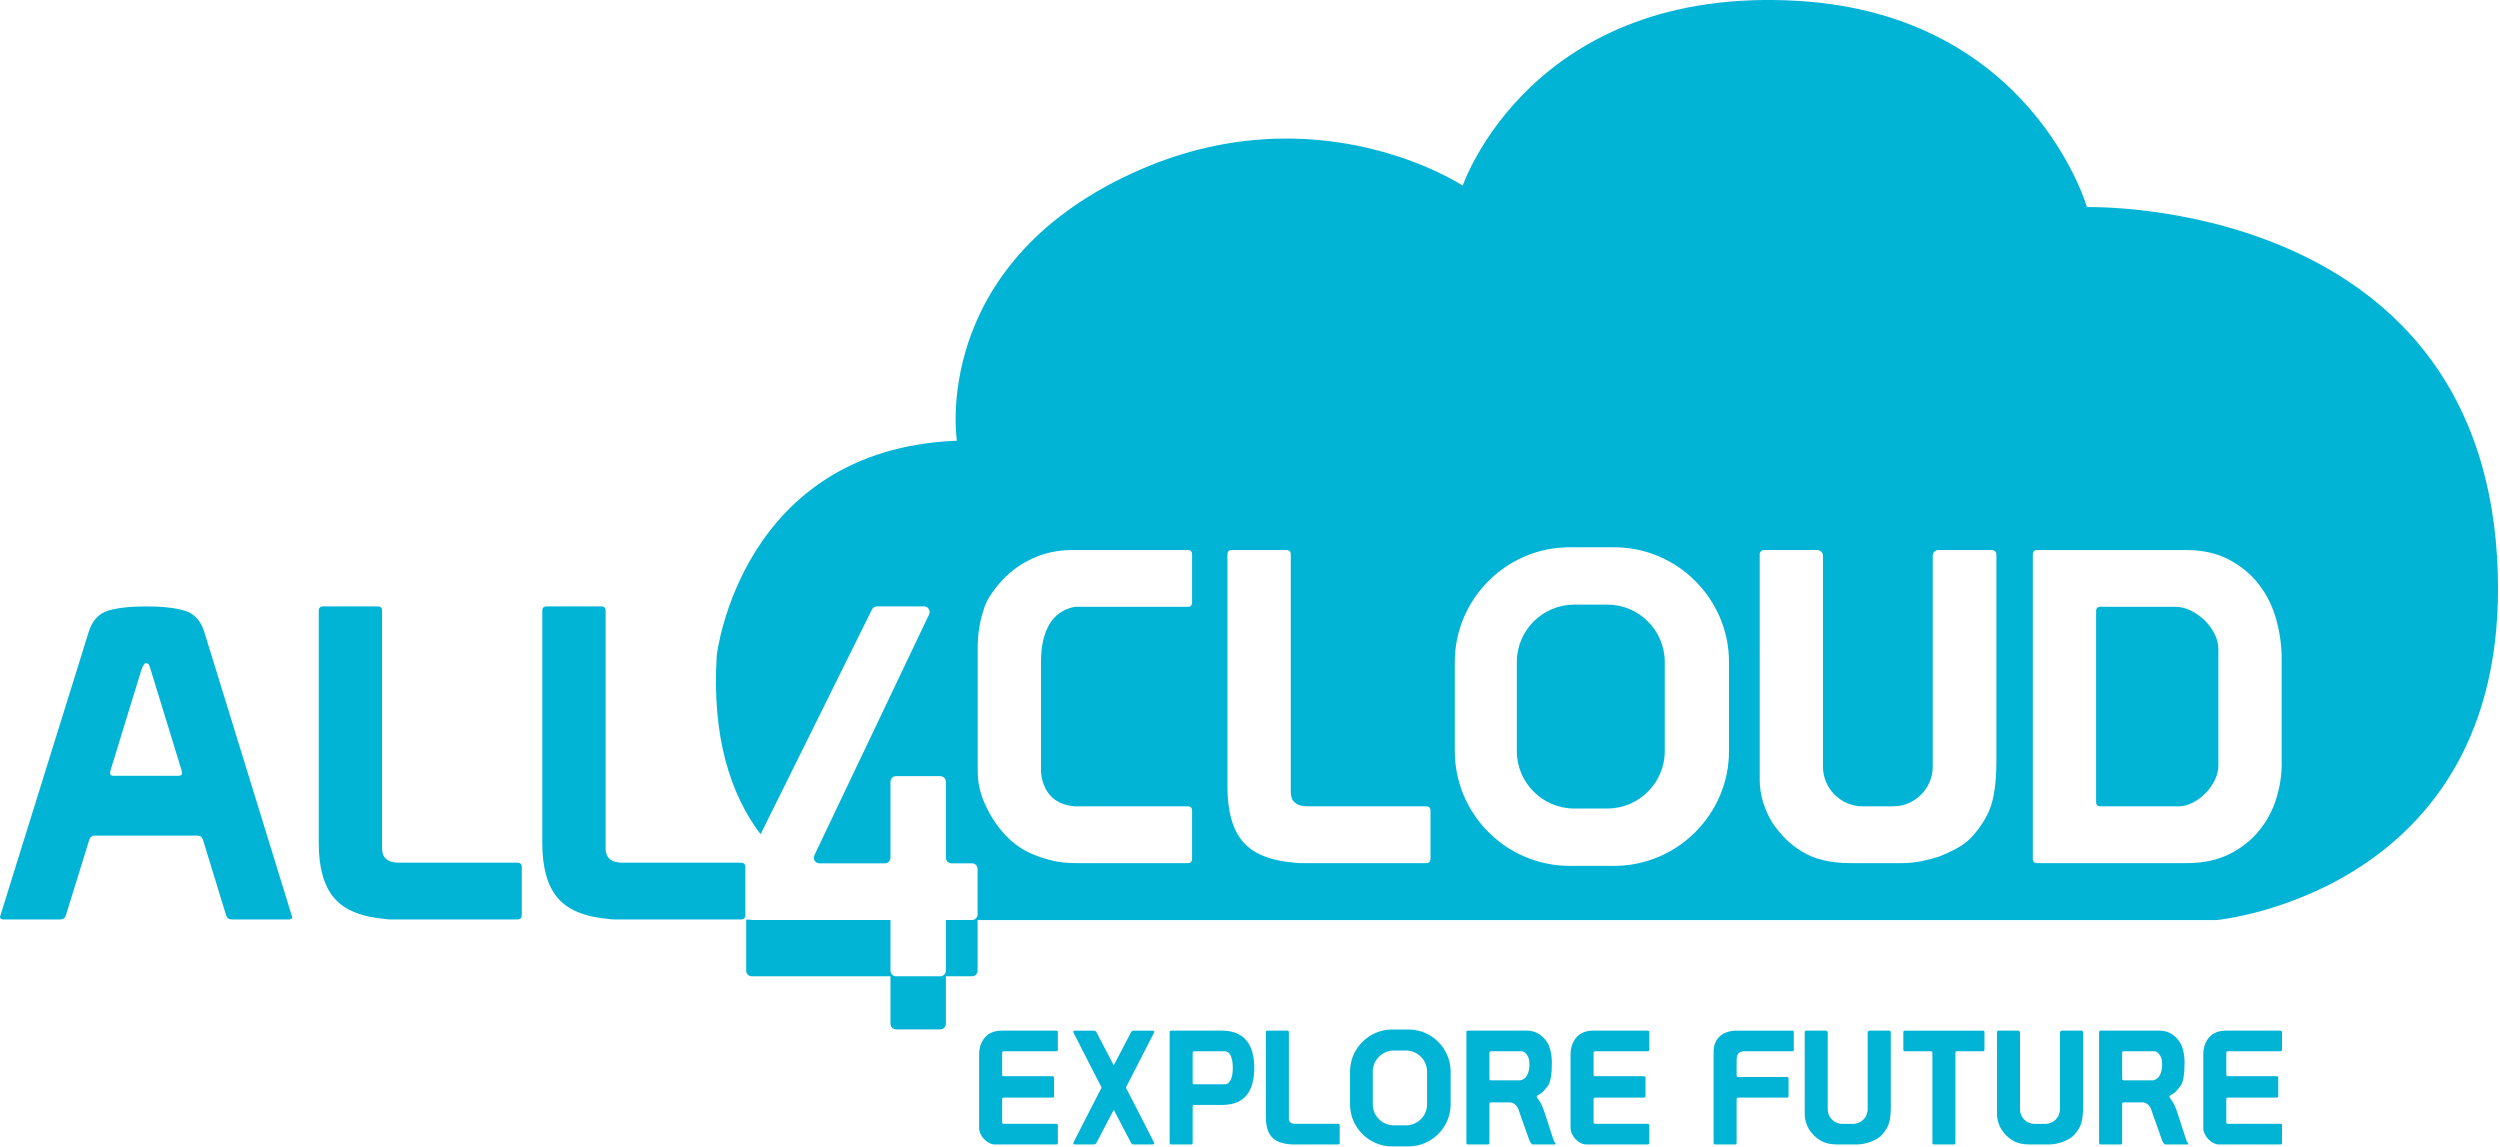 <?xml version="1.0" encoding="UTF-8" standalone="no"?> <svg xmlns="http://www.w3.org/2000/svg" xmlns:xlink="http://www.w3.org/1999/xlink" width="959" height="440" viewBox="0 0 959 440" version="1.1" xml:space="preserve" style="fill-rule:evenodd;clip-rule:evenodd;stroke-linejoin:round;stroke-miterlimit:1.414;"><path d="M68.506,297.601l-24.956,0c-0.894,0 -1.341,-0.393 -1.341,-1.175c0,-0.112 0.025,-0.221 0.085,-0.334c0.056,-0.112 0.081,-0.281 0.081,-0.506l11.725,-38.185c0.669,-2.012 1.284,-3.015 1.844,-3.015c0.559,0 0.95,0.197 1.172,0.587c0.221,0.391 0.503,1.2 0.84,2.428l11.722,38.185c0,0.225 0.028,0.394 0.085,0.506c0.056,0.113 0.084,0.222 0.084,0.334c0,0.782 -0.447,1.175 -1.341,1.175m2.428,-63.315c-3.628,-1.113 -8.625,-1.672 -14.99,-1.672c-6.141,0 -11,0.559 -14.572,1.672c-3.575,1.119 -6.028,3.853 -7.369,8.206l-34.003,109.206c0,0.669 0.447,1.003 1.344,1.003l21.772,0c1.115,0 1.843,-0.556 2.178,-1.671l8.878,-28.641c0.334,-1.225 1.059,-1.844 2.175,-1.844l39.359,0c1.116,0 1.844,0.56 2.178,1.675l8.879,28.972c0.334,1.013 1.059,1.509 2.178,1.509l21.94,0c0.782,0 1.175,-0.334 1.175,-1.003l-33.668,-109.206c-1.338,-4.353 -3.825,-7.087 -7.454,-8.206" style="fill:#01b4d5;fill-rule:nonzero;"></path><path d="M198.484,330.932l-45.391,0c-4.356,0 -6.534,-1.843 -6.534,-5.531l0,-91.115c0,-1.113 -0.559,-1.672 -1.675,-1.672l-20.934,0c-1.119,0 -1.678,0.559 -1.678,1.672l0,89.109c0,9.375 1.953,16.384 5.862,21.016c3.906,4.64 10.494,7.346 19.766,8.128c0.559,0.112 1.228,0.162 2.009,0.162l48.575,0c1.116,0 1.672,-0.556 1.672,-1.672l0,-18.425c0,-1.115 -0.556,-1.672 -1.672,-1.672" style="fill:#01b4d5;fill-rule:nonzero;"></path><path d="M284.239,330.932l-45.391,0c-4.356,0 -6.534,-1.843 -6.534,-5.531l0,-91.115c0,-1.113 -0.559,-1.672 -1.675,-1.672l-20.934,0c-1.119,0 -1.678,0.559 -1.678,1.672l0,89.109c0,9.375 1.953,16.384 5.862,21.016c3.906,4.64 10.494,7.346 19.766,8.128c0.559,0.112 1.228,0.162 2.009,0.162l48.575,0c1.116,0 1.672,-0.556 1.672,-1.672l0,-18.425c0,-1.115 -0.556,-1.672 -1.672,-1.672" style="fill:#01b4d5;fill-rule:nonzero;"></path><path d="M616.594,231.929l-12.734,0c-12.106,0 -22.009,9.903 -22.009,22.009l0,34.203c0,12.106 9.903,22.01 22.009,22.01l12.734,0c12.107,0 22.01,-9.904 22.01,-22.01l0,-34.203c0,-12.106 -9.903,-22.009 -22.01,-22.009" style="fill:#01b4d5;fill-rule:nonzero;"></path><path d="M845.609,237.876c-1.563,-1.509 -3.325,-2.737 -5.272,-3.681c-1.956,-0.95 -3.941,-1.428 -5.947,-1.428l-28.647,0c-1.115,0 -1.675,0.559 -1.675,1.675l0,73.197c0,1.116 0.559,1.672 1.675,1.672l29.985,0c1.784,0 3.6,-0.469 5.443,-1.419c1.844,-0.953 3.485,-2.178 4.944,-3.687c1.45,-1.504 2.616,-3.185 3.516,-5.029c0.893,-1.834 1.337,-3.709 1.337,-5.603l0,-44.559c0,-2.006 -0.503,-3.994 -1.509,-5.941c-1.003,-1.956 -2.288,-3.687 -3.85,-5.197" style="fill:#01b4d5;fill-rule:nonzero;"></path><path d="M875.259,293.066c0,4.356 -0.7,8.797 -2.097,13.316c-1.397,4.522 -3.597,8.625 -6.615,12.312c-3.013,3.688 -6.813,6.678 -11.391,8.96c-4.581,2.29 -10.047,3.434 -16.409,3.434l-57.288,0c-1.116,0 -1.672,-0.556 -1.672,-1.672l0,-116.744c0,-1.115 0.556,-1.681 1.672,-1.681l57.116,0c6.365,0 11.865,1.235 16.5,3.688c4.631,2.462 8.459,5.643 11.472,9.547c3.018,3.912 5.218,8.378 6.615,13.396c1.397,5.029 2.097,10.113 2.097,15.244l0,40.2Zm-109.45,-0.831c0,4.012 -0.231,7.559 -0.669,10.631c-0.453,3.069 -1.062,5.553 -1.843,7.456c-0.669,1.785 -1.65,3.66 -2.932,5.607c-1.284,1.956 -2.712,3.768 -4.275,5.443c-1.672,1.679 -3.628,3.1 -5.856,4.275c-2.241,1.175 -4.359,2.147 -6.366,2.929c-2.015,0.668 -4.246,1.256 -6.706,1.762c-2.453,0.497 -5.137,0.75 -8.037,0.75l-19.597,0c-3.691,0 -7.116,-0.387 -10.3,-1.175c-3.181,-0.781 -5.894,-1.894 -8.125,-3.344c-2.344,-1.45 -4.356,-3.018 -6.031,-4.693c-2.119,-2.119 -3.91,-4.297 -5.36,-6.535c-1.45,-2.453 -2.594,-5.047 -3.434,-7.784c-0.835,-2.738 -1.256,-5.666 -1.256,-8.797l0,-86.088c0,-0.928 0.75,-1.681 1.678,-1.681l20.431,0c1.191,0 2.156,0.966 2.156,2.16l0,80.934c0,8.375 6.853,15.228 15.228,15.228l11.66,0c8.372,0 15.225,-6.853 15.225,-15.228l0,-80.934c0,-1.194 0.965,-2.16 2.159,-2.16l20.569,0c0.928,0 1.681,0.753 1.681,1.681l0,79.563Zm-102.566,-4.113c0,24.21 -19.809,44.019 -44.021,44.019l-17.141,0c-24.209,0 -44.019,-19.809 -44.019,-44.019l0,-34.162c0,-24.213 19.81,-44.022 44.019,-44.022l17.141,0c24.212,0 44.021,19.809 44.021,44.022l0,34.162Zm-114.506,41.294c0,1.116 -0.556,1.672 -1.672,1.672l-46.068,0l-2.513,0c-0.781,0 -1.45,-0.05 -2.006,-0.172c-9.272,-0.772 -15.86,-3.484 -19.766,-8.119c-3.912,-4.631 -5.862,-11.64 -5.862,-21.018l0,-89.107c0,-1.115 0.556,-1.681 1.675,-1.681l20.94,0c1.116,0 1.675,0.566 1.675,1.681l0,91.116c0,3.688 2.178,5.525 6.535,5.525l45.39,0c1.116,0 1.672,0.563 1.672,1.678l0,18.425Zm-91.453,-98.322c0,1.116 -0.556,1.675 -1.672,1.675l-43.384,0c-4.353,0.891 -7.594,3.16 -9.713,6.782c-2.125,3.634 -3.184,8.346 -3.184,14.156l0,42.378c0.334,3.909 1.594,7.003 3.772,9.294c2.178,2.29 5.219,3.597 9.125,3.934l43.384,0c1.116,0 1.672,0.563 1.672,1.678l0,18.425c0,1.116 -0.556,1.672 -1.672,1.672l-42.878,0c-3.353,0 -6.312,-0.303 -8.878,-0.922c-2.572,-0.609 -4.803,-1.309 -6.703,-2.097c-4.244,-1.559 -8.038,-4.097 -11.385,-7.618c-3.353,-3.519 -6.09,-7.725 -8.209,-12.641c-0.562,-1.228 -1.119,-2.878 -1.678,-4.944c-0.556,-2.069 -0.834,-4.603 -0.834,-7.622l0,-46.9c0,-4.793 0.668,-9.322 2.009,-13.568c0.669,-2.454 1.594,-4.544 2.762,-6.275c1.172,-1.732 2.372,-3.322 3.604,-4.772c3.456,-4.022 7.59,-7.147 12.393,-9.385c4.8,-2.231 9.938,-3.353 15.41,-3.353l44.387,0c1.116,0 1.672,0.566 1.672,1.681l0,18.422Zm500.594,-17.281c-8.25,-138.453 -157.325,-134.369 -157.325,-134.369c0,0 -21.085,-73.568 -110.478,-79.075c-102.725,-6.331 -128.969,70.841 -128.969,70.841c0,0 -56.197,-37.259 -126.819,-4.753c-77.778,35.8 -67.228,102.597 -67.228,102.597c-83.128,3.297 -92.112,82.353 -92.112,82.353c-1.947,31.781 5.471,53.594 16.812,68.615l42.722,-86.209c0.366,-0.737 1.116,-1.2 1.934,-1.2l18.041,0c1.587,0 2.631,1.653 1.95,3.084l-44.009,92.391c-0.685,1.434 0.362,3.088 1.946,3.088l25.085,0c1.194,0 2.159,-0.966 2.159,-2.16l0,-29.134c0,-1.194 0.966,-2.16 2.156,-2.16l16.938,0c1.194,0 2.159,0.966 2.159,2.16l0,29.134c0,1.194 0.966,2.16 2.16,2.16l7.847,0c1.19,0 2.159,0.965 2.159,2.159l0,17.428c0,1.191 -0.969,2.156 -2.159,2.156l-10.007,0l0,19.435c0,1.19 -0.965,2.156 -2.159,2.156l-16.938,0c-1.19,0 -2.156,-0.966 -2.156,-2.156l0,-19.435l-53.194,0c-0.278,0 -0.54,-0.062 -0.784,-0.156l-1.375,0l0,19.591c0,1.19 0.966,2.156 2.159,2.156l53.194,0l0,18.206c0,1.191 0.966,2.156 2.156,2.156l16.938,0c1.194,0 2.159,-0.965 2.159,-2.156l0,-18.206l10.007,0c1.19,0 2.159,-0.966 2.159,-2.156l0,-19.425l475.366,0c0,0 115.146,-10.913 107.506,-139.116" style="fill:#01b4d5;fill-rule:nonzero;"></path><path d="M375.588,404.667c0,-2.759 0.75,-5.003 2.254,-6.728c1.503,-1.725 3.675,-2.588 6.518,-2.588l20.647,0c0.528,0 0.791,0.204 0.791,0.607l0,6.7c0,0.406 -0.203,0.609 -0.61,0.609l-20.159,0c-0.406,0 -0.609,0.225 -0.609,0.672l0,8.281c0,0.406 0.203,0.61 0.609,0.61l18.697,0c0.406,0 0.609,0.206 0.609,0.609l0,7.006c0,0.406 -0.203,0.606 -0.609,0.606l-18.697,0c-0.406,0 -0.609,0.207 -0.609,0.61l0,8.834c0,0.406 0.203,0.606 0.609,0.606l20.159,0c0.407,0 0.61,0.204 0.61,0.61l0,6.7c0,0.406 -0.203,0.609 -0.61,0.609l-23.571,0c-0.732,0 -1.463,-0.19 -2.191,-0.578c-0.731,-0.384 -1.381,-0.884 -1.95,-1.494c-0.569,-0.606 -1.025,-1.287 -1.369,-2.037c-0.347,-0.75 -0.519,-1.516 -0.519,-2.288l0,-27.956Z" style="fill:#01b4d5;fill-rule:nonzero;"></path><path d="M420.599,438.411c-0.206,0.325 -0.397,0.509 -0.581,0.55c-0.181,0.037 -0.378,0.059 -0.578,0.059l-6.76,0c-0.284,0 -0.518,-0.022 -0.7,-0.059c-0.184,-0.041 -0.275,-0.185 -0.275,-0.429c0,-0.078 0.082,-0.284 0.244,-0.606l10.169,-19.859c0.084,-0.122 0.175,-0.285 0.275,-0.485c0.1,-0.203 0.153,-0.343 0.153,-0.428c0,-0.081 -0.053,-0.212 -0.153,-0.397c-0.1,-0.181 -0.191,-0.334 -0.275,-0.456l-10.169,-19.856c-0.162,-0.322 -0.244,-0.528 -0.244,-0.609c0,-0.241 0.091,-0.385 0.275,-0.425c0.182,-0.038 0.416,-0.06 0.7,-0.06l6.76,0c0.2,0 0.397,0.022 0.578,0.06c0.184,0.04 0.375,0.225 0.581,0.546l6.272,12c0.041,0.082 0.091,0.191 0.153,0.335c0.059,0.144 0.131,0.215 0.213,0.215c0.078,0 0.153,-0.071 0.212,-0.215c0.063,-0.144 0.113,-0.253 0.153,-0.335l6.272,-12c0.203,-0.321 0.397,-0.506 0.581,-0.546c0.182,-0.038 0.375,-0.06 0.575,-0.06l6.763,0c0.284,0 0.515,0.022 0.7,0.06c0.181,0.04 0.275,0.184 0.275,0.425c0,0.081 -0.085,0.287 -0.244,0.609l-10.172,19.856c-0.081,0.122 -0.172,0.275 -0.272,0.456c-0.103,0.185 -0.153,0.316 -0.153,0.397c0,0.085 0.05,0.225 0.153,0.428c0.1,0.2 0.191,0.363 0.272,0.485l10.172,19.859c0.159,0.322 0.244,0.528 0.244,0.606c0,0.244 -0.094,0.388 -0.275,0.429c-0.185,0.037 -0.416,0.059 -0.7,0.059l-6.763,0c-0.2,0 -0.393,-0.022 -0.575,-0.059c-0.184,-0.041 -0.378,-0.225 -0.581,-0.55l-6.272,-12c-0.04,-0.079 -0.09,-0.191 -0.153,-0.332c-0.059,-0.143 -0.134,-0.215 -0.212,-0.215c-0.082,0 -0.154,0.072 -0.213,0.215c-0.062,0.141 -0.112,0.253 -0.153,0.332l-6.272,12Z" style="fill:#01b4d5;fill-rule:nonzero;"></path><path d="M458.114,403.266c-0.406,0 -0.609,0.204 -0.609,0.61l0,11.45c0,0.406 0.203,0.612 0.609,0.612l11.634,0c0.729,0 1.31,-0.253 1.735,-0.762c0.425,-0.51 0.74,-1.106 0.944,-1.8c0.203,-0.688 0.334,-1.388 0.396,-2.1c0.063,-0.71 0.091,-1.269 0.091,-1.675c0,-0.406 -0.028,-0.963 -0.091,-1.675c-0.062,-0.706 -0.193,-1.41 -0.396,-2.1c-0.204,-0.688 -0.519,-1.291 -0.944,-1.797c-0.425,-0.506 -1.006,-0.763 -1.735,-0.763l-11.634,0Zm-9.441,-7.309c0,-0.403 0.204,-0.606 0.61,-0.606l19.428,0c2.272,0 4.203,0.353 5.787,1.065c1.582,0.71 2.863,1.697 3.838,2.954c0.972,1.259 1.684,2.762 2.128,4.506c0.45,1.747 0.672,3.653 0.672,5.725c0,2.153 -0.222,4.103 -0.672,5.847c-0.444,1.747 -1.156,3.25 -2.128,4.509c-0.975,1.256 -2.256,2.222 -3.838,2.894c-1.584,0.665 -3.515,1.003 -5.787,1.003l-10.597,0c-0.406,0 -0.609,0.203 -0.609,0.609l0,13.947c0,0.406 -0.207,0.61 -0.61,0.61l-7.612,0c-0.406,0 -0.61,-0.204 -0.61,-0.61l0,-41.781l0,-0.672Z" style="fill:#01b4d5;fill-rule:nonzero;"></path><path d="M513.905,431.712l0,6.7c0,0.403 -0.203,0.609 -0.609,0.609l-16.75,0l-0.916,0c-0.284,0 -0.528,-0.022 -0.731,-0.062c-3.372,-0.282 -5.766,-1.269 -7.185,-2.953c-1.422,-1.685 -2.134,-4.232 -2.134,-7.644l0,-32.403c0,-0.403 0.203,-0.61 0.609,-0.61l7.616,0c0.406,0 0.606,0.207 0.606,0.61l0,33.134c0,1.341 0.794,2.009 2.378,2.009l16.507,0c0.406,0 0.609,0.204 0.609,0.61" style="fill:#01b4d5;fill-rule:nonzero;"></path><path d="M571.949,403.266c-0.406,0 -0.609,0.204 -0.609,0.61l0,9.928c0,0.406 0.222,0.609 0.672,0.609l11.022,0c0.568,0 1.197,-0.281 1.887,-0.853c0.569,-0.484 1.007,-1.197 1.31,-2.131c0.306,-0.934 0.459,-1.969 0.459,-3.106c0,-0.566 -0.031,-1.085 -0.094,-1.553c-0.059,-0.466 -0.193,-0.904 -0.393,-1.31c-0.65,-1.34 -1.425,-2.072 -2.316,-2.194l-11.938,0Zm-8.831,-7.915l22.656,0c1.138,0 2.257,0.222 3.35,0.669c1.097,0.446 2.172,1.218 3.229,2.315c1.825,1.906 2.803,4.791 2.925,8.647l0,1.403c0,3.572 -0.429,6.169 -1.279,7.794c-0.571,0.816 -1.159,1.553 -1.768,2.225c-0.61,0.669 -1.444,1.287 -2.497,1.856c-0.041,0.041 -0.091,0.103 -0.15,0.185c-0.063,0.078 -0.094,0.181 -0.094,0.303c0,0.081 0.019,0.162 0.063,0.243c0.934,1.219 1.593,2.285 1.978,3.197c0.387,0.913 0.74,1.86 1.065,2.835l3.35,10.293c0.082,0.325 0.235,0.619 0.457,0.882c0.221,0.265 0.337,0.434 0.337,0.518c0,0.204 -0.122,0.304 -0.369,0.304l-8.403,0c-0.244,0 -0.509,-0.213 -0.794,-0.641c-0.284,-0.425 -0.465,-0.781 -0.546,-1.063l-3.779,-10.662c-0.565,-2.272 -1.721,-3.531 -3.468,-3.775l-7.432,0c-0.406,0 -0.609,0.206 -0.609,0.609l0,14.922c0,0.406 -0.206,0.61 -0.609,0.61l-7.613,0c-0.406,0 -0.609,-0.204 -0.609,-0.61l0,-42.453c0,-0.403 0.203,-0.606 0.609,-0.606" style="fill:#01b4d5;fill-rule:nonzero;"></path><path d="M602.461,404.667c0,-2.759 0.75,-5.003 2.256,-6.728c1.5,-1.725 3.672,-2.588 6.516,-2.588l20.647,0c0.528,0 0.793,0.204 0.793,0.607l0,6.7c0,0.406 -0.203,0.609 -0.609,0.609l-20.162,0c-0.404,0 -0.61,0.225 -0.61,0.672l0,8.281c0,0.406 0.206,0.61 0.61,0.61l18.7,0c0.406,0 0.609,0.206 0.609,0.609l0,7.006c0,0.406 -0.203,0.606 -0.609,0.606l-18.7,0c-0.404,0 -0.61,0.207 -0.61,0.61l0,8.834c0,0.406 0.206,0.606 0.61,0.606l20.162,0c0.406,0 0.609,0.204 0.609,0.61l0,6.7c0,0.406 -0.203,0.609 -0.609,0.609l-23.572,0c-0.731,0 -1.462,-0.19 -2.19,-0.578c-0.735,-0.384 -1.385,-0.884 -1.954,-1.494c-0.565,-0.606 -1.025,-1.287 -1.368,-2.037c-0.344,-0.75 -0.519,-1.516 -0.519,-2.288l0,-27.956Z" style="fill:#01b4d5;fill-rule:nonzero;"></path><path d="M657.338,403.511c0,-1.379 0.221,-2.579 0.671,-3.591c0.444,-1.019 1.066,-1.859 1.86,-2.531c0.787,-0.669 1.722,-1.175 2.8,-1.522c1.075,-0.344 2.244,-0.516 3.5,-0.516l21.318,0c0.404,0 0.61,0.203 0.61,0.606l0,6.704c0,0.403 -0.206,0.606 -0.61,0.606l-18.393,0c-1.097,0 -1.856,0.297 -2.285,0.884c-0.425,0.591 -0.64,1.431 -0.64,2.528l0,5.785c0,0.45 0.206,0.672 0.609,0.672l18.7,0c0.406,0 0.609,0.203 0.609,0.606l0,6.703c0,0.406 -0.203,0.606 -0.609,0.606l-18.7,0c-0.403,0 -0.609,0.225 -0.609,0.672l0,16.688c0,0.406 -0.2,0.609 -0.606,0.609l-7.616,0c-0.406,0 -0.61,-0.203 -0.61,-0.609l0,-34.9Z" style="fill:#01b4d5;fill-rule:nonzero;"></path><path d="M750.096,438.411c0,0.406 -0.2,0.609 -0.607,0.609l-7.615,0c-0.407,0 -0.607,-0.203 -0.607,-0.609l0,-34.535c0,-0.406 -0.206,-0.609 -0.612,-0.609l-9.925,0c-0.406,0 -0.613,-0.203 -0.613,-0.606l0,-6.704c0,-0.403 0.207,-0.606 0.613,-0.606l29.903,0c0.406,0 0.609,0.203 0.609,0.606l0,6.704c0,0.403 -0.203,0.606 -0.609,0.606l-9.928,0c-0.406,0 -0.609,0.203 -0.609,0.609l0,34.535Z" style="fill:#01b4d5;fill-rule:nonzero;"></path><path d="M814.659,403.266c-0.407,0 -0.61,0.204 -0.61,0.61l0,9.928c0,0.406 0.222,0.609 0.672,0.609l11.022,0c0.569,0 1.197,-0.281 1.888,-0.853c0.568,-0.484 1.006,-1.197 1.309,-2.131c0.306,-0.934 0.459,-1.969 0.459,-3.106c0,-0.566 -0.031,-1.085 -0.093,-1.553c-0.06,-0.466 -0.194,-0.904 -0.394,-1.31c-0.65,-1.34 -1.425,-2.072 -2.316,-2.194l-11.937,0Zm-8.832,-7.915l22.657,0c1.137,0 2.256,0.222 3.35,0.669c1.097,0.446 2.172,1.218 3.228,2.315c1.825,1.906 2.803,4.791 2.925,8.647l0,1.403c0,3.572 -0.428,6.169 -1.278,7.794c-0.572,0.816 -1.16,1.553 -1.769,2.225c-0.609,0.669 -1.444,1.287 -2.497,1.856c-0.041,0.041 -0.091,0.103 -0.15,0.185c-0.062,0.078 -0.094,0.181 -0.094,0.303c0,0.081 0.019,0.162 0.063,0.243c0.934,1.219 1.594,2.285 1.978,3.197c0.388,0.913 0.741,1.86 1.066,2.835l3.35,10.293c0.081,0.325 0.234,0.619 0.456,0.882c0.222,0.265 0.337,0.434 0.337,0.518c0,0.204 -0.121,0.304 -0.368,0.304l-8.404,0c-0.243,0 -0.509,-0.213 -0.793,-0.641c-0.285,-0.425 -0.466,-0.781 -0.547,-1.063l-3.778,-10.662c-0.566,-2.272 -1.722,-3.531 -3.469,-3.775l-7.431,0c-0.406,0 -0.61,0.206 -0.61,0.609l0,14.922c0,0.406 -0.206,0.61 -0.609,0.61l-7.612,0c-0.407,0 -0.61,-0.204 -0.61,-0.61l0,-42.453c0,-0.403 0.203,-0.606 0.61,-0.606" style="fill:#01b4d5;fill-rule:nonzero;"></path><path d="M845.173,404.667c0,-2.759 0.75,-5.003 2.256,-6.728c1.5,-1.725 3.672,-2.588 6.516,-2.588l20.647,0c0.528,0 0.794,0.204 0.794,0.607l0,6.7c0,0.406 -0.204,0.609 -0.61,0.609l-20.162,0c-0.403,0 -0.61,0.225 -0.61,0.672l0,8.281c0,0.406 0.207,0.61 0.61,0.61l18.7,0c0.406,0 0.609,0.206 0.609,0.609l0,7.006c0,0.406 -0.203,0.606 -0.609,0.606l-18.7,0c-0.403,0 -0.61,0.207 -0.61,0.61l0,8.834c0,0.406 0.207,0.606 0.61,0.606l20.162,0c0.406,0 0.61,0.204 0.61,0.61l0,6.7c0,0.406 -0.204,0.609 -0.61,0.609l-23.572,0c-0.731,0 -1.462,-0.19 -2.19,-0.578c-0.735,-0.384 -1.385,-0.884 -1.953,-1.494c-0.566,-0.606 -1.025,-1.287 -1.369,-2.037c-0.344,-0.75 -0.519,-1.516 -0.519,-2.288l0,-27.956Z" style="fill:#01b4d5;fill-rule:nonzero;"></path><path d="M724.697,395.35l-7.481,0c-0.431,0 -0.784,0.35 -0.784,0.785l0,29.431c0,3.044 -2.491,5.537 -5.538,5.537l-4.237,0c-3.047,0 -5.538,-2.493 -5.538,-5.537l0,-29.431c0,-0.435 -0.35,-0.785 -0.784,-0.785l-7.428,0c-0.338,0 -0.613,0.275 -0.613,0.613l0,31.303c0,1.137 0.157,2.203 0.46,3.197c0.303,0.997 0.718,1.94 1.247,2.831c0.528,0.816 1.178,1.606 1.95,2.378c0.609,0.606 1.34,1.178 2.193,1.706c0.81,0.525 1.797,0.932 2.953,1.216c1.157,0.287 2.404,0.428 3.744,0.428l7.128,0c1.053,0 2.032,-0.094 2.922,-0.275c0.894,-0.184 1.706,-0.397 2.441,-0.641c0.728,-0.284 1.5,-0.637 2.312,-1.065c0.813,-0.425 1.522,-0.944 2.132,-1.553c0.565,-0.61 1.087,-1.269 1.553,-1.978c0.465,-0.71 0.822,-1.391 1.065,-2.041c0.285,-0.691 0.507,-1.594 0.672,-2.709c0.16,-1.119 0.244,-2.407 0.244,-3.869l0,-28.928c0,-0.338 -0.275,-0.613 -0.613,-0.613" style="fill:#01b4d5;fill-rule:nonzero;"></path><path d="M798.456,395.35l-7.481,0c-0.432,0 -0.785,0.35 -0.785,0.785l0,29.431c0,3.044 -2.49,5.537 -5.537,5.537l-4.238,0c-3.047,0 -5.537,-2.493 -5.537,-5.537l0,-29.431c0,-0.435 -0.35,-0.785 -0.785,-0.785l-7.428,0c-0.337,0 -0.612,0.275 -0.612,0.613l0,31.303c0,1.137 0.156,2.203 0.456,3.197c0.306,0.997 0.722,1.94 1.25,2.831c0.528,0.816 1.178,1.606 1.95,2.378c0.609,0.606 1.341,1.178 2.194,1.706c0.809,0.525 1.797,0.932 2.953,1.216c1.156,0.287 2.403,0.428 3.744,0.428l7.128,0c1.053,0 2.031,-0.094 2.922,-0.275c0.893,-0.184 1.706,-0.397 2.437,-0.641c0.731,-0.284 1.503,-0.637 2.316,-1.065c0.812,-0.425 1.522,-0.944 2.131,-1.553c0.566,-0.61 1.088,-1.269 1.553,-1.978c0.466,-0.71 0.822,-1.391 1.066,-2.041c0.284,-0.691 0.506,-1.594 0.672,-2.709c0.159,-1.119 0.243,-2.407 0.243,-3.869l0,-28.928c0,-0.338 -0.275,-0.613 -0.612,-0.613" style="fill:#01b4d5;fill-rule:nonzero;"></path><path d="M547.425,423.613c0,4.441 -3.635,8.075 -8.075,8.075l-4.675,0c-4.441,0 -8.075,-3.634 -8.075,-8.075l0,-12.55c0,-4.441 3.634,-8.075 8.075,-8.075l4.675,0c4.44,0 8.075,3.634 8.075,8.075l0,12.55Zm-7.113,-28.694l-6.287,0c-8.885,0 -16.153,7.269 -16.153,16.15l0,12.538c0,8.881 7.268,16.15 16.153,16.15l6.287,0c8.885,0 16.153,-7.269 16.153,-16.15l0,-12.538c0,-8.881 -7.268,-16.15 -16.153,-16.15" style="fill:#01b4d5;fill-rule:nonzero;"></path></svg> 